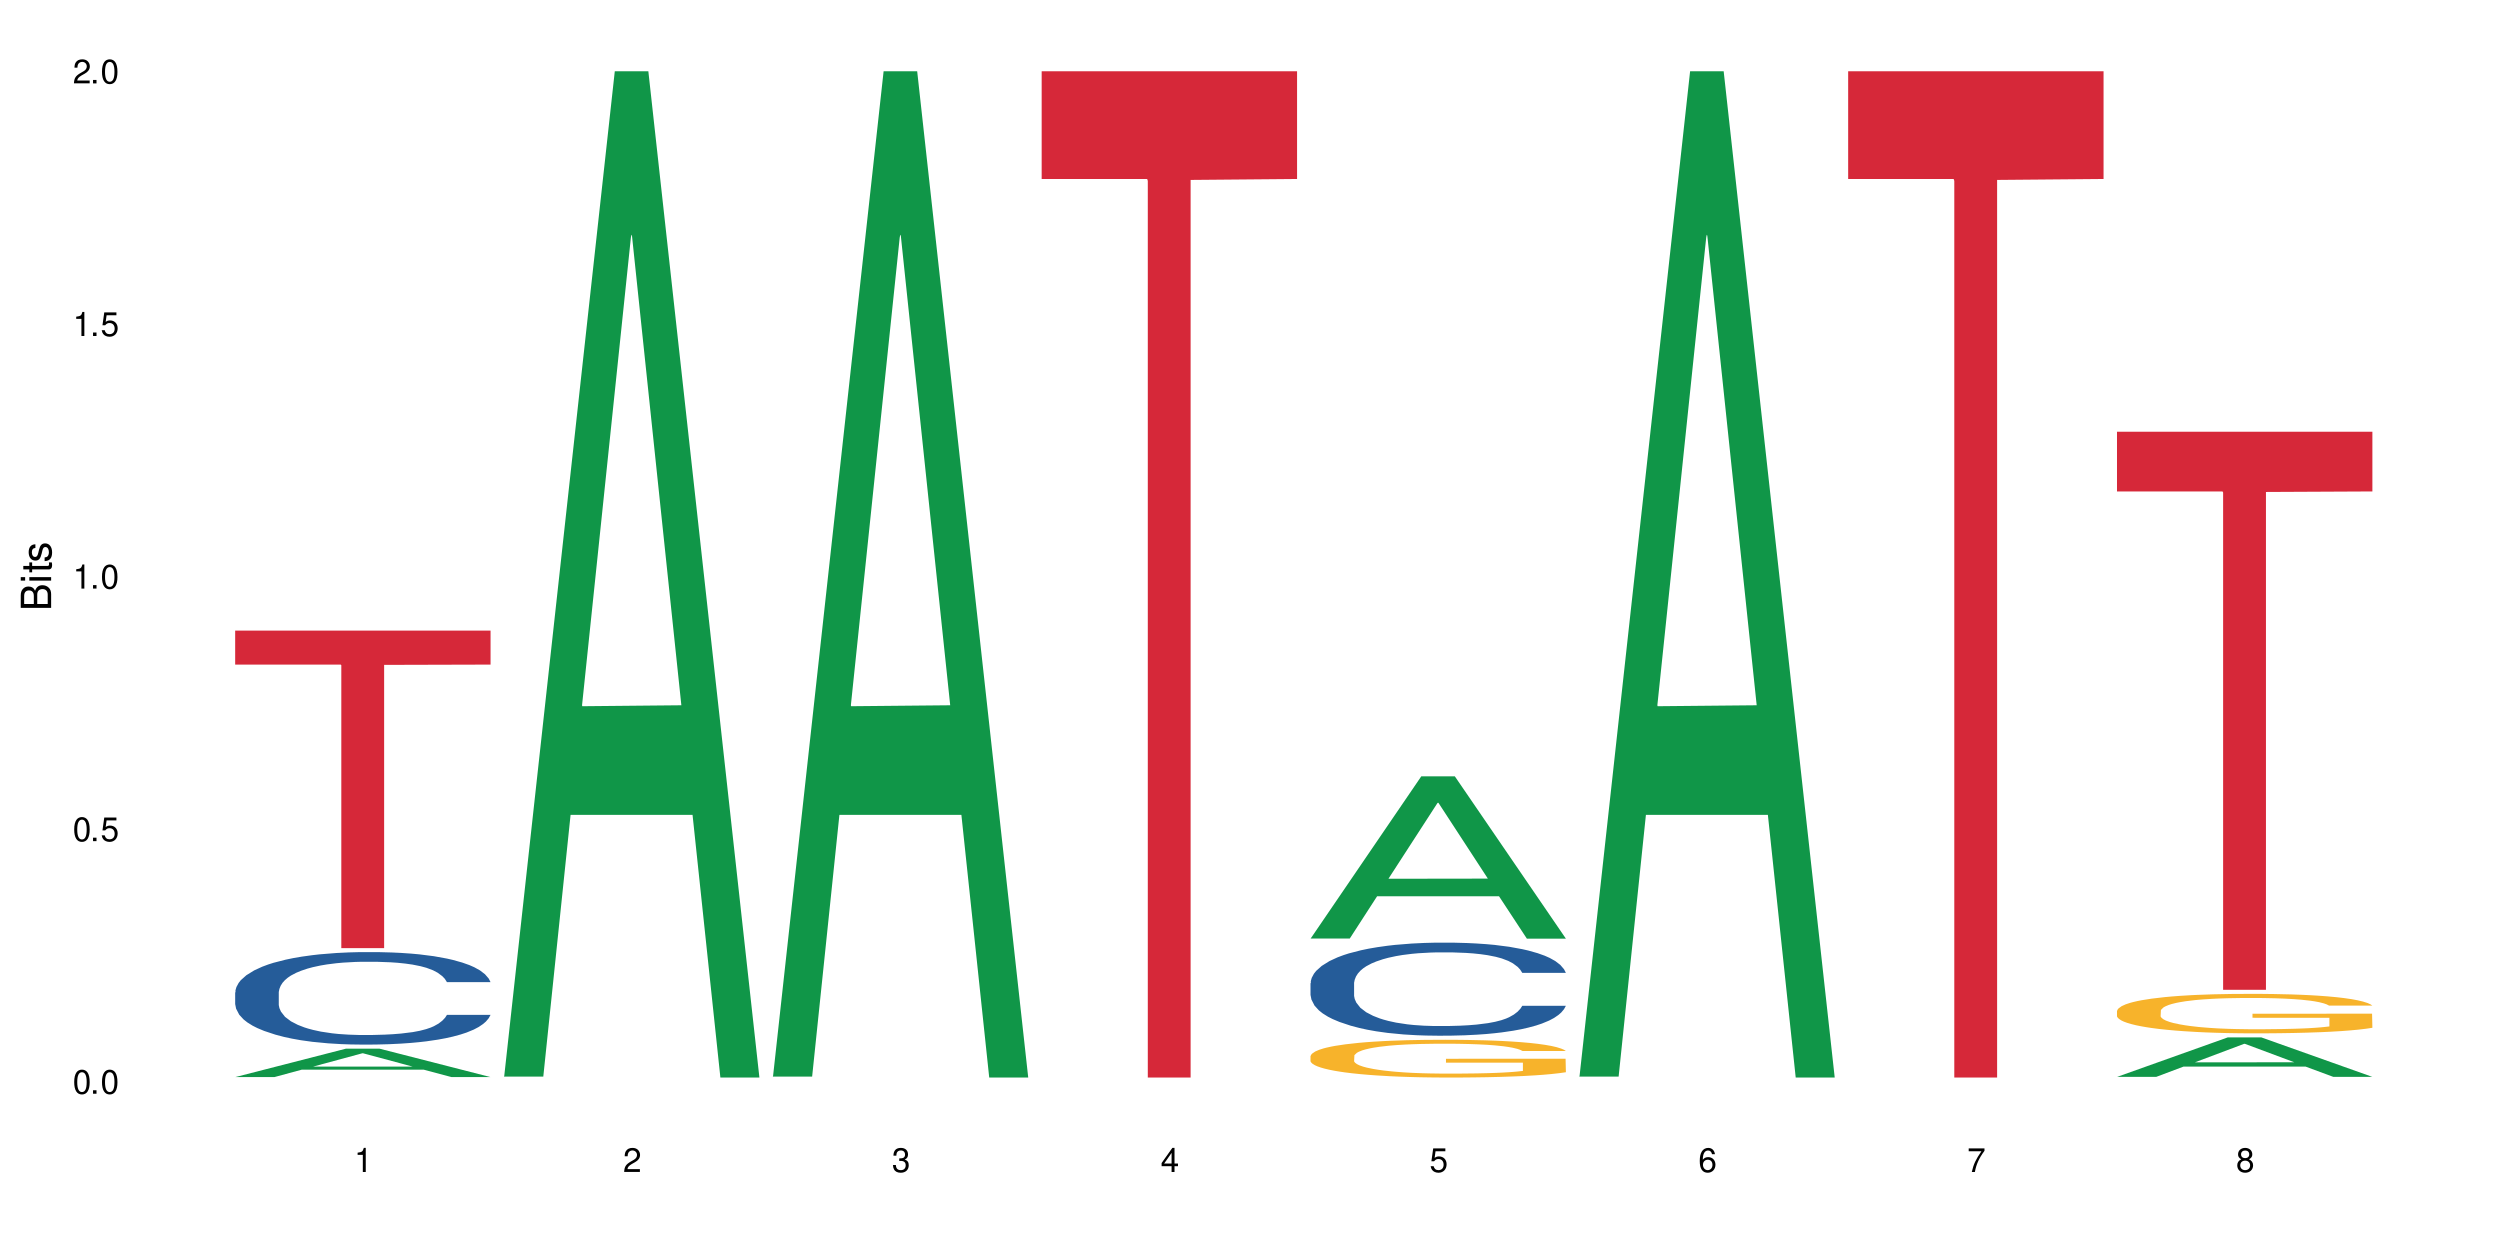 <?xml version="1.0" encoding="UTF-8"?>
<svg xmlns="http://www.w3.org/2000/svg" xmlns:xlink="http://www.w3.org/1999/xlink" width="720" height="360" viewBox="0 0 720 360">
<defs>
<g>
<g id="glyph-0-0">
</g>
<g id="glyph-0-1">
<path d="M 2.641 -6.938 C 2 -6.938 1.422 -6.656 1.078 -6.172 C 0.641 -5.562 0.406 -4.641 0.406 -3.359 C 0.406 -1.016 1.188 0.219 2.641 0.219 C 4.078 0.219 4.859 -1.016 4.859 -3.297 C 4.859 -4.641 4.656 -5.547 4.203 -6.172 C 3.844 -6.656 3.281 -6.938 2.641 -6.938 Z M 2.641 -6.188 C 3.547 -6.188 4 -5.25 4 -3.375 C 4 -1.406 3.562 -0.484 2.625 -0.484 C 1.734 -0.484 1.281 -1.438 1.281 -3.344 C 1.281 -5.25 1.734 -6.188 2.641 -6.188 Z M 2.641 -6.188 "/>
</g>
<g id="glyph-0-2">
<path d="M 1.828 -1 L 0.828 -1 L 0.828 0 L 1.828 0 Z M 1.828 -1 "/>
</g>
<g id="glyph-0-3">
<path d="M 4.562 -6.797 L 1.062 -6.797 L 0.547 -3.094 L 1.328 -3.094 C 1.719 -3.562 2.047 -3.734 2.578 -3.734 C 3.484 -3.734 4.062 -3.109 4.062 -2.094 C 4.062 -1.125 3.484 -0.531 2.578 -0.531 C 1.828 -0.531 1.375 -0.906 1.188 -1.672 L 0.328 -1.672 C 0.453 -1.109 0.547 -0.844 0.75 -0.594 C 1.125 -0.078 1.828 0.219 2.594 0.219 C 3.969 0.219 4.922 -0.781 4.922 -2.219 C 4.922 -3.562 4.031 -4.484 2.719 -4.484 C 2.25 -4.484 1.859 -4.359 1.469 -4.062 L 1.734 -5.969 L 4.562 -5.969 Z M 4.562 -6.797 "/>
</g>
<g id="glyph-0-4">
<path d="M 2.484 -4.938 L 2.484 0 L 3.328 0 L 3.328 -6.938 L 2.766 -6.938 C 2.469 -5.875 2.281 -5.734 0.984 -5.562 L 0.984 -4.938 Z M 2.484 -4.938 "/>
</g>
<g id="glyph-0-5">
<path d="M 4.859 -0.828 L 1.281 -0.828 C 1.359 -1.406 1.672 -1.781 2.5 -2.281 L 3.469 -2.828 C 4.406 -3.344 4.906 -4.062 4.906 -4.906 C 4.906 -5.484 4.672 -6.031 4.266 -6.406 C 3.859 -6.766 3.375 -6.938 2.719 -6.938 C 1.859 -6.938 1.219 -6.625 0.844 -6.031 C 0.609 -5.672 0.5 -5.234 0.484 -4.531 L 1.328 -4.531 C 1.359 -5.016 1.406 -5.281 1.531 -5.516 C 1.75 -5.938 2.188 -6.203 2.703 -6.203 C 3.469 -6.203 4.031 -5.641 4.031 -4.891 C 4.031 -4.344 3.719 -3.859 3.125 -3.516 L 2.234 -3 C 0.812 -2.172 0.406 -1.531 0.328 -0.016 L 4.859 -0.016 Z M 4.859 -0.828 "/>
</g>
<g id="glyph-0-6">
<path d="M 2.125 -3.188 L 2.578 -3.188 C 3.5 -3.188 3.984 -2.766 3.984 -1.922 C 3.984 -1.062 3.469 -0.531 2.594 -0.531 C 1.656 -0.531 1.203 -1 1.156 -2.016 L 0.312 -2.016 C 0.344 -1.453 0.438 -1.094 0.609 -0.781 C 0.953 -0.109 1.625 0.219 2.547 0.219 C 3.953 0.219 4.859 -0.625 4.859 -1.938 C 4.859 -2.828 4.516 -3.297 3.703 -3.594 C 4.344 -3.844 4.656 -4.328 4.656 -5.031 C 4.656 -6.219 3.875 -6.938 2.578 -6.938 C 1.203 -6.938 0.484 -6.172 0.453 -4.703 L 1.297 -4.703 C 1.312 -5.125 1.344 -5.359 1.453 -5.578 C 1.641 -5.969 2.062 -6.203 2.594 -6.203 C 3.344 -6.203 3.797 -5.75 3.797 -5 C 3.797 -4.516 3.609 -4.219 3.25 -4.047 C 3.016 -3.953 2.703 -3.922 2.125 -3.906 Z M 2.125 -3.188 "/>
</g>
<g id="glyph-0-7">
<path d="M 3.141 -1.672 L 3.141 0 L 3.984 0 L 3.984 -1.672 L 4.984 -1.672 L 4.984 -2.438 L 3.984 -2.438 L 3.984 -6.938 L 3.359 -6.938 L 0.266 -2.578 L 0.266 -1.672 Z M 3.141 -2.438 L 1 -2.438 L 3.141 -5.5 Z M 3.141 -2.438 "/>
</g>
<g id="glyph-0-8">
<path d="M 4.781 -5.125 C 4.609 -6.266 3.891 -6.938 2.844 -6.938 C 2.094 -6.938 1.422 -6.578 1.031 -5.953 C 0.594 -5.266 0.406 -4.422 0.406 -3.172 C 0.406 -2 0.578 -1.25 0.984 -0.641 C 1.359 -0.078 1.953 0.219 2.703 0.219 C 3.984 0.219 4.922 -0.75 4.922 -2.094 C 4.922 -3.375 4.062 -4.281 2.844 -4.281 C 2.172 -4.281 1.641 -4.031 1.281 -3.516 C 1.281 -5.234 1.828 -6.188 2.797 -6.188 C 3.391 -6.188 3.797 -5.797 3.938 -5.125 Z M 2.734 -3.531 C 3.547 -3.531 4.062 -2.953 4.062 -2.031 C 4.062 -1.156 3.484 -0.531 2.703 -0.531 C 1.922 -0.531 1.328 -1.188 1.328 -2.078 C 1.328 -2.938 1.906 -3.531 2.734 -3.531 Z M 2.734 -3.531 "/>
</g>
<g id="glyph-0-9">
<path d="M 4.984 -6.797 L 0.438 -6.797 L 0.438 -5.969 L 4.109 -5.969 C 2.5 -3.656 1.828 -2.234 1.328 0 L 2.219 0 C 2.594 -2.172 3.453 -4.047 4.984 -6.094 Z M 4.984 -6.797 "/>
</g>
<g id="glyph-0-10">
<path d="M 3.75 -3.656 C 4.469 -4.094 4.688 -4.438 4.688 -5.078 C 4.688 -6.172 3.844 -6.938 2.641 -6.938 C 1.438 -6.938 0.594 -6.172 0.594 -5.094 C 0.594 -4.438 0.812 -4.094 1.516 -3.656 C 0.734 -3.266 0.359 -2.703 0.359 -1.922 C 0.359 -0.656 1.281 0.219 2.641 0.219 C 3.984 0.219 4.922 -0.656 4.922 -1.922 C 4.922 -2.703 4.531 -3.266 3.75 -3.656 Z M 2.641 -6.188 C 3.359 -6.188 3.812 -5.75 3.812 -5.062 C 3.812 -4.406 3.344 -3.984 2.641 -3.984 C 1.922 -3.984 1.453 -4.406 1.453 -5.078 C 1.453 -5.75 1.922 -6.188 2.641 -6.188 Z M 2.641 -3.266 C 3.484 -3.266 4.062 -2.719 4.062 -1.906 C 4.062 -1.078 3.484 -0.531 2.625 -0.531 C 1.797 -0.531 1.219 -1.094 1.219 -1.906 C 1.219 -2.719 1.781 -3.266 2.641 -3.266 Z M 2.641 -3.266 "/>
</g>
<g id="glyph-1-0">
</g>
<g id="glyph-1-1">
<path d="M 0 -0.953 L 0 -4.891 C 0 -5.719 -0.234 -6.344 -0.734 -6.797 C -1.188 -7.234 -1.812 -7.469 -2.5 -7.469 C -3.547 -7.469 -4.188 -7 -4.625 -5.875 C -4.984 -6.688 -5.625 -7.094 -6.531 -7.094 C -7.172 -7.094 -7.734 -6.859 -8.141 -6.391 C -8.562 -5.922 -8.75 -5.344 -8.75 -4.5 L -8.75 -0.953 Z M -4.984 -2.062 L -7.766 -2.062 L -7.766 -4.219 C -7.766 -4.844 -7.688 -5.203 -7.453 -5.5 C -7.219 -5.812 -6.859 -5.969 -6.375 -5.969 C -5.891 -5.969 -5.531 -5.812 -5.297 -5.5 C -5.062 -5.203 -4.984 -4.844 -4.984 -4.219 Z M -0.984 -2.062 L -4 -2.062 L -4 -4.781 C -4 -5.766 -3.438 -6.359 -2.484 -6.359 C -1.547 -6.359 -0.984 -5.766 -0.984 -4.781 Z M -0.984 -2.062 "/>
</g>
<g id="glyph-1-2">
<path d="M -6.281 -1.797 L -6.281 -0.797 L 0 -0.797 L 0 -1.797 Z M -8.75 -1.797 L -8.75 -0.797 L -7.484 -0.797 L -7.484 -1.797 Z M -8.75 -1.797 "/>
</g>
<g id="glyph-1-3">
<path d="M -6.281 -3.047 L -6.281 -2.016 L -8.016 -2.016 L -8.016 -1.016 L -6.281 -1.016 L -6.281 -0.172 L -5.469 -0.172 L -5.469 -1.016 L -0.719 -1.016 C -0.078 -1.016 0.281 -1.453 0.281 -2.234 C 0.281 -2.5 0.25 -2.719 0.188 -3.047 L -0.641 -3.047 C -0.609 -2.906 -0.594 -2.766 -0.594 -2.562 C -0.594 -2.141 -0.719 -2.016 -1.156 -2.016 L -5.469 -2.016 L -5.469 -3.047 Z M -6.281 -3.047 "/>
</g>
<g id="glyph-1-4">
<path d="M -4.531 -5.25 C -5.766 -5.25 -6.469 -4.422 -6.469 -2.969 C -6.469 -1.516 -5.719 -0.562 -4.547 -0.562 C -3.562 -0.562 -3.094 -1.062 -2.734 -2.562 L -2.516 -3.484 C -2.344 -4.188 -2.094 -4.469 -1.641 -4.469 C -1.047 -4.469 -0.641 -3.875 -0.641 -3 C -0.641 -2.453 -0.797 -2 -1.062 -1.75 C -1.25 -1.594 -1.422 -1.531 -1.875 -1.469 L -1.875 -0.406 C -0.422 -0.453 0.281 -1.266 0.281 -2.922 C 0.281 -4.5 -0.5 -5.516 -1.719 -5.516 C -2.656 -5.516 -3.172 -4.984 -3.469 -3.734 L -3.703 -2.766 C -3.891 -1.953 -4.156 -1.609 -4.594 -1.609 C -5.188 -1.609 -5.547 -2.125 -5.547 -2.938 C -5.547 -3.75 -5.203 -4.172 -4.531 -4.203 Z M -4.531 -5.25 "/>
</g>
</g>
</defs>
<rect x="-72" y="-36" width="864" height="432" fill="rgb(100%, 100%, 100%)" fill-opacity="1"/>
<path fill-rule="nonzero" fill="rgb(6.275%, 58.824%, 28.235%)" fill-opacity="1" d="M 67.73 310.195 L 67.809 310.188 L 99.637 302.016 L 109.301 302.016 L 141.281 310.203 L 130.047 310.203 L 122.031 308.066 L 86.906 308.066 L 79.047 310.195 L 67.73 310.195 L 90.285 307.18 L 118.809 307.172 L 104.586 303.352 L 104.43 303.344 L 104.27 303.367 L 90.207 307.172 L 90.285 307.18 Z M 67.73 310.195 "/>
<path fill-rule="nonzero" fill="rgb(14.51%, 36.078%, 60%)" fill-opacity="1" d="M 67.73 285.809 L 67.82 285.781 L 67.82 285.199 L 68.09 284.273 L 68.719 283.105 L 69.344 282.301 L 70.961 280.863 L 73.203 279.477 L 75.535 278.406 L 77.238 277.773 L 78.766 277.285 L 82.262 276.387 L 84.504 275.922 L 86.926 275.508 L 89.887 275.098 L 92.039 274.852 L 96.883 274.465 L 100.469 274.293 L 103.25 274.219 L 109.262 274.219 L 112.848 274.316 L 115.449 274.438 L 118.32 274.633 L 120.742 274.852 L 124.957 275.387 L 128.727 276.07 L 130.43 276.461 L 133.121 277.215 L 135.184 277.945 L 136.617 278.578 L 138.234 279.477 L 139.668 280.574 L 140.746 281.816 L 141.281 282.863 L 128.727 282.863 L 128.098 281.887 L 127.379 281.133 L 126.035 280.137 L 124.688 279.43 L 122.805 278.723 L 121.102 278.262 L 118.77 277.797 L 116.707 277.508 L 114.555 277.285 L 112.488 277.141 L 108.543 276.996 L 103.969 276.996 L 102.266 277.043 L 98.766 277.238 L 96.883 277.41 L 94.191 277.75 L 92.309 278.066 L 90.066 278.551 L 88.539 278.965 L 86.656 279.598 L 85.312 280.16 L 83.785 280.961 L 82.891 281.57 L 82.082 282.254 L 81.363 283.055 L 80.828 283.906 L 80.469 284.809 L 80.289 285.684 L 80.289 289.457 L 80.469 290.336 L 80.918 291.355 L 82.082 292.844 L 83.785 294.133 L 85.762 295.156 L 87.645 295.887 L 88.719 296.227 L 90.156 296.613 L 92.398 297.102 L 95.629 297.59 L 97.512 297.785 L 100.383 297.977 L 103.34 298.074 L 107.289 298.074 L 110.785 297.977 L 113.117 297.855 L 115.539 297.66 L 118.859 297.25 L 120.922 296.859 L 122.715 296.395 L 124.062 295.934 L 124.957 295.543 L 126.305 294.789 L 127.379 293.961 L 128.188 293.109 L 128.727 292.281 L 141.281 292.281 L 140.746 293.254 L 139.938 294.207 L 139.129 294.91 L 137.875 295.762 L 136.441 296.52 L 134.375 297.371 L 132.672 297.93 L 130.43 298.539 L 128.367 299 L 126.125 299.414 L 122.805 299.902 L 120.652 300.145 L 118.32 300.363 L 115.539 300.559 L 112.043 300.73 L 108.273 300.828 L 104.777 300.852 L 101.008 300.801 L 98.227 300.703 L 94.551 300.484 L 89.977 300.047 L 86.656 299.586 L 84.055 299.121 L 81.812 298.637 L 79.301 297.977 L 76.074 296.906 L 74.098 296.078 L 72.754 295.398 L 71.23 294.449 L 70.152 293.598 L 68.898 292.234 L 68 290.504 L 67.73 289.168 Z M 67.73 285.809 "/>
<path fill-rule="nonzero" fill="rgb(83.922%, 15.686%, 22.353%)" fill-opacity="1" d="M 67.73 181.613 L 141.281 181.613 L 141.281 191.402 L 110.629 191.488 L 110.629 273.055 L 98.297 273.055 L 98.297 191.57 L 98.117 191.402 L 67.73 191.402 Z M 67.73 181.613 "/>
<path fill-rule="nonzero" fill="rgb(6.275%, 58.824%, 28.235%)" fill-opacity="1" d="M 145.156 310.059 L 145.234 309.789 L 177.059 20.527 L 186.723 20.527 L 218.707 310.332 L 207.469 310.332 L 199.453 234.684 L 164.328 234.684 L 156.469 310.059 L 145.156 310.059 L 167.707 203.391 L 196.23 203.117 L 182.008 67.875 L 181.852 67.602 L 181.695 68.418 L 167.629 203.117 L 167.707 203.391 Z M 145.156 310.059 "/>
<path fill-rule="nonzero" fill="rgb(6.275%, 58.824%, 28.235%)" fill-opacity="1" d="M 222.578 310.059 L 222.656 309.789 L 254.48 20.527 L 264.148 20.527 L 296.129 310.332 L 284.895 310.332 L 276.879 234.684 L 241.75 234.684 L 233.895 310.059 L 222.578 310.059 L 245.129 203.391 L 273.656 203.117 L 259.434 67.875 L 259.273 67.602 L 259.117 68.418 L 245.051 203.117 L 245.129 203.391 Z M 222.578 310.059 "/>
<path fill-rule="nonzero" fill="rgb(83.922%, 15.686%, 22.353%)" fill-opacity="1" d="M 300 20.527 L 373.555 20.527 L 373.555 51.547 L 342.898 51.82 L 342.898 310.332 L 330.566 310.332 L 330.566 52.094 L 330.387 51.547 L 300 51.547 Z M 300 20.527 "/>
<path fill-rule="nonzero" fill="rgb(6.275%, 58.824%, 28.235%)" fill-opacity="1" d="M 377.426 270.289 L 377.504 270.246 L 409.328 223.586 L 418.992 223.586 L 450.977 270.332 L 439.738 270.332 L 431.723 258.133 L 396.598 258.133 L 388.738 270.289 L 377.426 270.289 L 399.977 253.082 L 428.504 253.039 L 414.277 231.223 L 414.121 231.18 L 413.965 231.312 L 399.898 253.039 L 399.977 253.082 Z M 377.426 270.289 "/>
<path fill-rule="nonzero" fill="rgb(14.51%, 36.078%, 60%)" fill-opacity="1" d="M 377.426 283.152 L 377.516 283.129 L 377.516 282.543 L 377.781 281.613 L 378.41 280.438 L 379.039 279.629 L 380.652 278.184 L 382.895 276.785 L 385.227 275.711 L 386.934 275.074 L 388.457 274.582 L 391.957 273.676 L 394.199 273.211 L 396.621 272.797 L 399.578 272.379 L 401.734 272.133 L 406.574 271.742 L 410.164 271.57 L 412.945 271.496 L 418.953 271.496 L 422.543 271.594 L 425.145 271.719 L 428.016 271.914 L 430.438 272.133 L 434.652 272.672 L 438.418 273.359 L 440.125 273.75 L 442.812 274.508 L 444.879 275.246 L 446.312 275.883 L 447.926 276.785 L 449.363 277.891 L 450.438 279.137 L 450.977 280.191 L 438.418 280.191 L 437.789 279.211 L 437.074 278.453 L 435.727 277.449 L 434.383 276.738 L 432.5 276.027 L 430.793 275.562 L 428.461 275.098 L 426.398 274.805 L 424.246 274.582 L 422.184 274.438 L 418.238 274.289 L 413.664 274.289 L 411.957 274.34 L 408.461 274.535 L 406.574 274.707 L 403.887 275.047 L 402 275.367 L 399.758 275.855 L 398.234 276.273 L 396.352 276.91 L 395.004 277.473 L 393.48 278.281 L 392.582 278.895 L 391.777 279.578 L 391.059 280.387 L 390.52 281.242 L 390.16 282.148 L 389.98 283.031 L 389.98 286.828 L 390.16 287.711 L 390.609 288.738 L 391.777 290.23 L 393.48 291.531 L 395.453 292.559 L 397.336 293.293 L 398.414 293.637 L 399.848 294.027 L 402.09 294.516 L 405.32 295.008 L 407.203 295.203 L 410.074 295.398 L 413.035 295.496 L 416.98 295.496 L 420.48 295.398 L 422.812 295.277 L 425.234 295.082 L 428.551 294.664 L 430.613 294.273 L 432.41 293.809 L 433.754 293.344 L 434.652 292.949 L 435.996 292.191 L 437.074 291.359 L 437.879 290.5 L 438.418 289.668 L 450.977 289.668 L 450.438 290.648 L 449.633 291.602 L 448.824 292.312 L 447.566 293.172 L 446.133 293.93 L 444.07 294.785 L 442.367 295.352 L 440.125 295.961 L 438.059 296.426 L 435.816 296.844 L 432.5 297.332 L 430.348 297.578 L 428.016 297.801 L 425.234 297.996 L 421.734 298.168 L 417.969 298.266 L 414.469 298.289 L 410.703 298.238 L 407.922 298.141 L 404.242 297.922 L 399.668 297.48 L 396.352 297.016 L 393.75 296.551 L 391.508 296.059 L 388.996 295.398 L 385.766 294.32 L 383.793 293.488 L 382.449 292.805 L 380.922 291.848 L 379.848 290.992 L 378.59 289.621 L 377.695 287.879 L 377.426 286.535 Z M 377.426 283.152 "/>
<path fill-rule="nonzero" fill="rgb(96.863%, 70.196%, 16.863%)" fill-opacity="1" d="M 377.426 304.113 L 377.516 304.102 L 377.516 303.902 L 377.871 303.457 L 378.77 302.84 L 379.938 302.336 L 381.191 301.938 L 382 301.727 L 383.344 301.43 L 384.512 301.211 L 387.469 300.766 L 391.238 300.348 L 393.301 300.168 L 395.633 300 L 398.953 299.809 L 400.477 299.742 L 405.141 299.582 L 410.434 299.484 L 416.262 299.453 L 418.953 299.461 L 422.633 299.504 L 427.656 299.613 L 430.527 299.711 L 432.77 299.809 L 435.102 299.941 L 437.969 300.137 L 440.66 300.375 L 442.812 300.613 L 444.969 300.914 L 446.762 301.23 L 448.285 301.578 L 449.633 301.996 L 450.438 302.344 L 450.977 302.691 L 438.508 302.691 L 437.789 302.344 L 436.984 302.074 L 435.637 301.746 L 434.293 301.508 L 432.949 301.32 L 430.438 301.062 L 428.281 300.902 L 425.594 300.766 L 422.992 300.676 L 420.031 300.613 L 418.238 300.594 L 413.484 300.594 L 409.176 300.664 L 406.664 300.746 L 404.871 300.824 L 402.359 300.973 L 400.836 301.094 L 399.938 301.172 L 397.246 301.48 L 395.453 301.758 L 394.469 301.945 L 393.211 302.246 L 392.312 302.512 L 391.328 302.91 L 390.789 303.207 L 390.07 303.883 L 389.98 305.672 L 390.25 306.051 L 390.789 306.457 L 391.508 306.816 L 392.582 307.191 L 393.66 307.48 L 395.543 307.867 L 397.156 308.125 L 398.414 308.297 L 400.836 308.562 L 401.82 308.652 L 404.156 308.832 L 406.574 308.973 L 409.535 309.09 L 411.777 309.148 L 415.367 309.199 L 419.941 309.199 L 425.324 309.141 L 428.73 309.062 L 431.062 308.98 L 432.59 308.91 L 434.473 308.801 L 435.816 308.703 L 437.074 308.594 L 438.598 308.426 L 438.598 306.051 L 416.441 306.039 L 416.441 304.926 L 450.887 304.918 L 450.977 308.801 L 449.094 309.07 L 446.762 309.328 L 444.52 309.527 L 442.188 309.695 L 438.867 309.887 L 436.176 310.004 L 432.051 310.145 L 428.281 310.234 L 424.336 310.293 L 420.84 310.324 L 416.711 310.332 L 413.035 310.312 L 409.086 310.254 L 405.949 310.172 L 403.078 310.074 L 400.207 309.945 L 396.621 309.734 L 394.289 309.566 L 391.867 309.359 L 389.445 309.109 L 387.293 308.844 L 385.855 308.633 L 384.422 308.395 L 382.895 308.098 L 381.461 307.758 L 380.383 307.449 L 379.398 307.102 L 378.68 306.777 L 377.961 306.328 L 377.605 305.969 L 377.426 305.664 Z M 377.426 304.113 "/>
<path fill-rule="nonzero" fill="rgb(6.275%, 58.824%, 28.235%)" fill-opacity="1" d="M 454.848 310.059 L 454.926 309.789 L 486.75 20.527 L 496.418 20.527 L 528.398 310.332 L 517.164 310.332 L 509.148 234.684 L 474.023 234.684 L 466.164 310.059 L 454.848 310.059 L 477.402 203.391 L 505.926 203.117 L 491.703 67.875 L 491.547 67.602 L 491.387 68.418 L 477.32 203.117 L 477.402 203.391 Z M 454.848 310.059 "/>
<path fill-rule="nonzero" fill="rgb(83.922%, 15.686%, 22.353%)" fill-opacity="1" d="M 532.27 20.527 L 605.824 20.527 L 605.824 51.547 L 575.168 51.82 L 575.168 310.332 L 562.836 310.332 L 562.836 52.094 L 562.656 51.547 L 532.27 51.547 Z M 532.27 20.527 "/>
<path fill-rule="nonzero" fill="rgb(6.275%, 58.824%, 28.235%)" fill-opacity="1" d="M 609.695 310.133 L 609.773 310.125 L 641.598 298.77 L 651.266 298.77 L 683.246 310.145 L 672.008 310.145 L 663.996 307.176 L 628.867 307.176 L 621.012 310.133 L 609.695 310.133 L 632.246 305.949 L 660.773 305.938 L 646.551 300.629 L 646.391 300.617 L 646.234 300.648 L 632.168 305.938 L 632.246 305.949 Z M 609.695 310.133 "/>
<path fill-rule="nonzero" fill="rgb(96.863%, 70.196%, 16.863%)" fill-opacity="1" d="M 609.695 291.102 L 609.785 291.09 L 609.785 290.883 L 610.145 290.414 L 611.039 289.773 L 612.207 289.242 L 613.461 288.828 L 614.27 288.609 L 615.613 288.297 L 616.781 288.066 L 619.742 287.602 L 623.508 287.164 L 625.57 286.977 L 627.902 286.801 L 631.223 286.602 L 632.746 286.531 L 637.41 286.363 L 642.703 286.262 L 648.535 286.23 L 651.223 286.238 L 654.902 286.281 L 659.926 286.395 L 662.797 286.5 L 665.039 286.602 L 667.371 286.738 L 670.242 286.945 L 672.93 287.195 L 675.086 287.445 L 677.238 287.758 L 679.031 288.09 L 680.555 288.453 L 681.902 288.887 L 682.707 289.254 L 683.246 289.617 L 670.777 289.617 L 670.062 289.254 L 669.254 288.973 L 667.91 288.629 L 666.562 288.379 L 665.219 288.184 L 662.707 287.91 L 660.555 287.746 L 657.863 287.602 L 655.262 287.508 L 652.301 287.445 L 650.508 287.422 L 645.754 287.422 L 641.449 287.496 L 638.938 287.578 L 637.141 287.664 L 634.629 287.82 L 633.105 287.941 L 632.207 288.027 L 629.52 288.348 L 627.723 288.641 L 626.738 288.836 L 625.48 289.148 L 624.586 289.43 L 623.598 289.844 L 623.059 290.156 L 622.344 290.863 L 622.254 292.734 L 622.52 293.129 L 623.059 293.555 L 623.777 293.926 L 624.852 294.32 L 625.93 294.625 L 627.812 295.027 L 629.43 295.297 L 630.684 295.477 L 633.105 295.758 L 634.094 295.848 L 636.426 296.035 L 638.848 296.184 L 641.805 296.305 L 644.047 296.367 L 647.637 296.422 L 652.211 296.422 L 657.594 296.359 L 661 296.273 L 663.332 296.191 L 664.859 296.121 L 666.742 296.004 L 668.086 295.902 L 669.344 295.785 L 670.867 295.609 L 670.867 293.129 L 648.715 293.117 L 648.715 291.953 L 683.156 291.941 L 683.246 296.004 L 681.363 296.285 L 679.031 296.555 L 676.789 296.762 L 674.457 296.941 L 671.137 297.137 L 668.445 297.262 L 664.32 297.406 L 660.555 297.5 L 656.605 297.562 L 653.109 297.594 L 648.98 297.605 L 645.305 297.586 L 641.359 297.523 L 638.219 297.438 L 635.348 297.336 L 632.477 297.199 L 628.891 296.98 L 626.559 296.805 L 624.137 296.586 L 621.715 296.328 L 619.562 296.047 L 618.125 295.828 L 616.691 295.578 L 615.164 295.27 L 613.73 294.914 L 612.656 294.594 L 611.668 294.23 L 610.949 293.887 L 610.234 293.418 L 609.875 293.043 L 609.695 292.723 Z M 609.695 291.102 "/>
<path fill-rule="nonzero" fill="rgb(83.922%, 15.686%, 22.353%)" fill-opacity="1" d="M 609.695 124.332 L 683.246 124.332 L 683.246 141.535 L 652.594 141.688 L 652.594 285.066 L 640.258 285.066 L 640.258 141.84 L 640.082 141.535 L 609.695 141.535 Z M 609.695 124.332 "/>
<g fill="rgb(0%, 0%, 0%)" fill-opacity="1">
<use xlink:href="#glyph-0-1" x="20.965" y="314.993"/>
<use xlink:href="#glyph-0-2" x="25.965" y="314.993"/>
<use xlink:href="#glyph-0-1" x="28.965" y="314.993"/>
</g>
<g fill="rgb(0%, 0%, 0%)" fill-opacity="1">
<use xlink:href="#glyph-0-1" x="20.965" y="242.251"/>
<use xlink:href="#glyph-0-2" x="25.965" y="242.251"/>
<use xlink:href="#glyph-0-3" x="28.965" y="242.251"/>
</g>
<g fill="rgb(0%, 0%, 0%)" fill-opacity="1">
<use xlink:href="#glyph-0-4" x="20.965" y="169.509"/>
<use xlink:href="#glyph-0-2" x="25.965" y="169.509"/>
<use xlink:href="#glyph-0-1" x="28.965" y="169.509"/>
</g>
<g fill="rgb(0%, 0%, 0%)" fill-opacity="1">
<use xlink:href="#glyph-0-4" x="20.965" y="96.767"/>
<use xlink:href="#glyph-0-2" x="25.965" y="96.767"/>
<use xlink:href="#glyph-0-3" x="28.965" y="96.767"/>
</g>
<g fill="rgb(0%, 0%, 0%)" fill-opacity="1">
<use xlink:href="#glyph-0-5" x="20.965" y="24.024"/>
<use xlink:href="#glyph-0-2" x="25.965" y="24.024"/>
<use xlink:href="#glyph-0-1" x="28.965" y="24.024"/>
</g>
<g fill="rgb(0%, 0%, 0%)" fill-opacity="1">
<use xlink:href="#glyph-0-4" x="102.008" y="337.532"/>
</g>
<g fill="rgb(0%, 0%, 0%)" fill-opacity="1">
<use xlink:href="#glyph-0-5" x="179.43" y="337.532"/>
</g>
<g fill="rgb(0%, 0%, 0%)" fill-opacity="1">
<use xlink:href="#glyph-0-6" x="256.855" y="337.532"/>
</g>
<g fill="rgb(0%, 0%, 0%)" fill-opacity="1">
<use xlink:href="#glyph-0-7" x="334.277" y="337.532"/>
</g>
<g fill="rgb(0%, 0%, 0%)" fill-opacity="1">
<use xlink:href="#glyph-0-3" x="411.699" y="337.532"/>
</g>
<g fill="rgb(0%, 0%, 0%)" fill-opacity="1">
<use xlink:href="#glyph-0-8" x="489.125" y="337.532"/>
</g>
<g fill="rgb(0%, 0%, 0%)" fill-opacity="1">
<use xlink:href="#glyph-0-9" x="566.547" y="337.532"/>
</g>
<g fill="rgb(0%, 0%, 0%)" fill-opacity="1">
<use xlink:href="#glyph-0-10" x="643.969" y="337.532"/>
</g>
<g fill="rgb(0%, 0%, 0%)" fill-opacity="1">
<use xlink:href="#glyph-1-1" x="14.725" y="176.012"/>
<use xlink:href="#glyph-1-2" x="14.725" y="168.012"/>
<use xlink:href="#glyph-1-3" x="14.725" y="165.012"/>
<use xlink:href="#glyph-1-4" x="14.725" y="162.012"/>
</g>
</svg>
